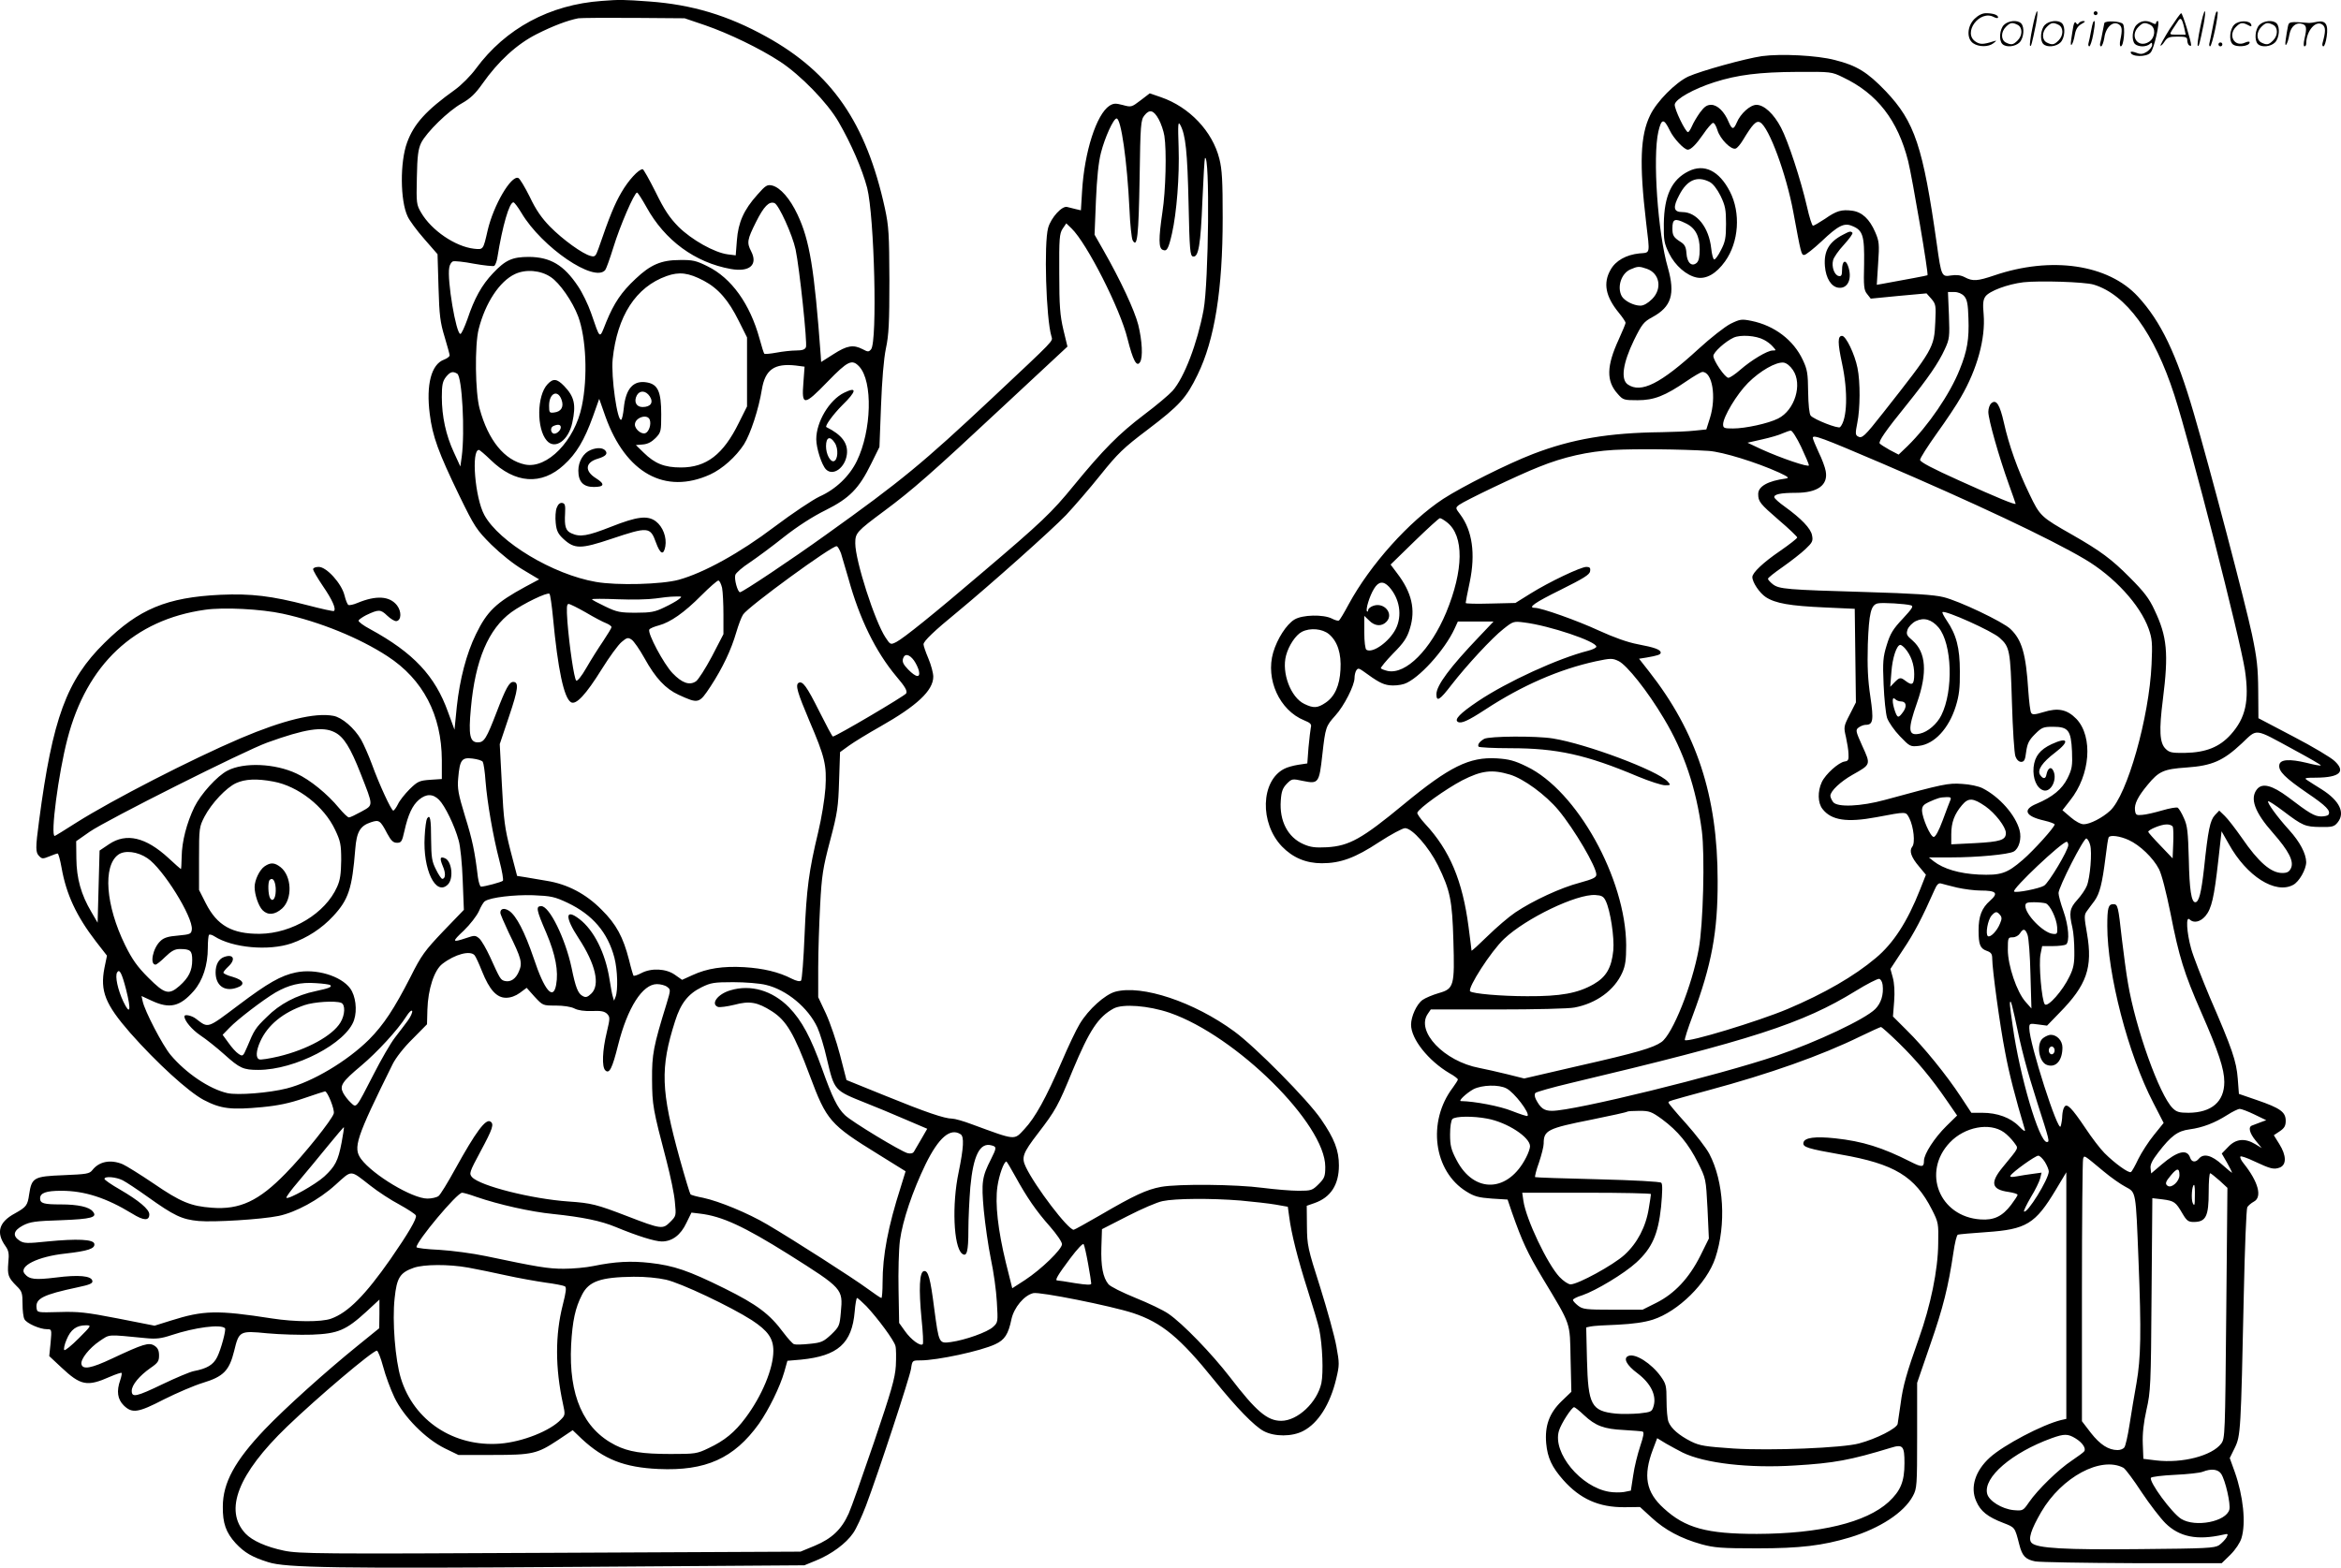 <svg version="1.0" xmlns="http://www.w3.org/2000/svg"
  viewBox="0 0 1200.396 804.088"
 preserveAspectRatio="xMidYMid meet">
<g transform="translate(-0.443,804.777) scale(0.1,-0.1)"
fill="#000000" stroke="none">
<path d="M3090 8043 c-267 -19 -493 -141 -645 -347 -26 -36 -74 -84 -107 -108
-148 -106 -211 -175 -246 -271 -37 -100 -36 -299 3 -380 9 -20 47 -72 85 -115
l68 -78 5 -170 c4 -144 9 -181 31 -253 14 -47 26 -90 26 -96 0 -6 -13 -16 -29
-22 -65 -24 -92 -128 -73 -278 14 -115 45 -199 152 -420 78 -160 88 -175 164
-251 49 -48 114 -100 163 -129 l82 -49 -71 -38 c-151 -82 -196 -126 -253 -243
-49 -100 -83 -232 -98 -370 l-12 -120 -33 90 c-66 186 -178 305 -400 426 -34
18 -61 38 -59 44 2 5 19 17 38 27 65 31 75 31 109 -2 18 -17 39 -30 48 -28 25
5 26 50 2 81 -38 48 -107 52 -203 12 -21 -9 -42 -13 -46 -10 -5 2 -14 24 -20
49 -15 61 -92 146 -132 146 -17 0 -29 -5 -29 -12 0 -7 23 -46 50 -86 48 -70
69 -117 57 -128 -3 -3 -65 11 -138 30 -181 47 -286 60 -444 53 -275 -13 -419
-73 -595 -247 -194 -191 -266 -387 -335 -911 -19 -142 -19 -164 1 -183 14 -14
19 -14 51 -1 19 8 39 15 43 15 4 0 13 -33 20 -72 24 -137 76 -249 177 -380
l56 -72 -13 -63 c-23 -119 4 -186 132 -333 135 -153 298 -302 377 -344 88 -46
140 -52 299 -37 83 8 141 20 216 46 56 19 104 35 107 35 13 0 50 -93 45 -113
-7 -30 -155 -215 -247 -308 -137 -141 -235 -187 -378 -176 -108 8 -160 29
-300 125 -68 46 -139 90 -157 98 -62 26 -121 15 -156 -30 -15 -19 -29 -21
-148 -26 -152 -6 -163 -12 -176 -98 -8 -57 -14 -65 -73 -98 -82 -44 -98 -98
-49 -167 17 -24 20 -39 15 -86 -5 -63 -1 -76 43 -120 27 -26 30 -36 30 -91 0
-34 4 -69 10 -79 11 -21 79 -51 115 -51 25 0 25 0 19 -69 l-7 -69 62 -58 c99
-93 132 -100 249 -48 30 13 57 22 60 20 2 -3 -1 -19 -7 -37 -20 -57 -14 -98
18 -130 43 -42 73 -38 206 31 64 32 154 71 200 85 105 32 135 62 160 163 25
103 28 105 170 91 65 -6 168 -9 229 -7 134 5 175 23 279 118 l67 62 0 -74 -1
-73 -111 -90 c-163 -132 -370 -318 -477 -430 -152 -160 -214 -273 -214 -395
-1 -85 16 -133 66 -188 45 -48 84 -71 167 -97 89 -29 356 -33 1597 -24 l1152
8 61 25 c78 32 153 87 189 140 16 22 45 86 66 141 63 167 224 657 231 702 6
43 7 43 48 43 86 0 310 48 384 83 48 22 67 51 83 129 13 59 65 122 112 133 32
8 397 -65 511 -102 148 -49 241 -126 418 -346 112 -139 205 -235 253 -260 55
-29 145 -29 202 1 77 40 138 137 169 267 17 71 17 80 1 167 -9 51 -47 188 -83
303 -64 200 -67 215 -68 314 l-1 104 40 14 c83 29 125 94 125 193 0 77 -23
137 -91 236 -67 99 -337 372 -445 451 -207 152 -474 241 -611 204 -53 -15
-137 -90 -182 -165 -19 -31 -60 -118 -92 -193 -82 -189 -136 -287 -191 -346
-55 -59 -41 -60 -270 24 -42 16 -88 29 -101 29 -39 0 -136 33 -347 119 l-195
79 -33 128 c-18 70 -51 166 -72 212 l-40 85 0 151 c0 83 5 228 10 322 8 151
14 190 51 330 38 143 42 174 46 306 l5 148 47 34 c25 18 97 62 159 97 189 107
272 185 272 256 0 18 -11 60 -25 93 -14 33 -25 65 -25 73 0 16 55 69 175 167
168 139 480 417 556 496 41 44 121 136 176 205 89 111 119 140 241 232 166
126 199 163 257 282 88 180 129 437 129 805 0 190 -3 248 -17 303 -35 141
-154 266 -299 316 l-58 20 -47 -36 c-46 -35 -48 -36 -91 -24 -38 10 -48 9 -69
-4 -66 -44 -128 -235 -140 -438 l-6 -98 -26 6 c-14 3 -34 8 -44 11 -26 8 -83
-54 -98 -107 -22 -79 -11 -464 17 -557 7 -26 23 -9 -306 -318 -353 -331 -461
-421 -850 -699 -175 -126 -428 -295 -441 -295 -12 0 -31 68 -24 89 3 10 36 39
73 63 37 25 117 84 177 132 70 55 148 105 213 137 122 61 171 110 234 239 l42
85 8 210 c5 132 14 242 25 295 15 69 18 134 18 350 -1 237 -3 276 -23 369 -96
439 -273 695 -607 880 -198 110 -382 165 -600 181 -137 10 -153 10 -245 3z
m531 -125 c121 -42 279 -118 383 -186 104 -68 243 -210 300 -309 65 -112 122
-244 147 -339 37 -147 53 -788 20 -828 -12 -14 -16 -14 -44 1 -47 24 -79 19
-149 -26 l-63 -40 -2 32 c-33 449 -57 592 -119 724 -39 83 -88 138 -129 149
-26 6 -34 2 -77 -47 -70 -78 -98 -142 -105 -234 l-6 -77 -40 5 c-70 9 -186 75
-253 141 -47 48 -73 87 -118 179 -32 64 -62 117 -66 117 -21 0 -74 -58 -109
-119 -34 -58 -60 -120 -118 -289 -14 -39 -18 -43 -40 -37 -41 10 -143 84 -208
150 -43 44 -73 87 -104 153 -25 50 -51 94 -59 97 -37 14 -127 -140 -157 -269
-23 -101 -22 -99 -70 -94 -96 11 -218 94 -271 185 -24 41 -25 48 -22 180 2
112 7 146 22 178 28 55 139 164 209 203 44 25 69 49 105 100 81 115 175 202
277 254 85 43 159 71 215 82 14 2 142 3 285 2 l260 -2 106 -36z m2325 -482
c12 -22 25 -60 29 -85 12 -76 7 -282 -10 -391 -20 -137 -20 -186 2 -194 21 -9
29 5 47 84 24 106 39 294 34 443 -4 120 -3 135 9 113 27 -51 36 -136 42 -401
5 -242 8 -270 23 -273 28 -5 39 59 48 286 5 118 11 216 13 219 26 25 19 -639
-7 -779 -32 -171 -99 -347 -159 -415 -18 -20 -83 -75 -147 -123 -129 -98 -208
-178 -359 -362 -113 -139 -167 -190 -466 -444 -254 -217 -406 -339 -444 -359
-30 -15 -31 -15 -56 23 -55 83 -155 394 -155 483 0 53 6 60 150 167 140 104
240 191 606 533 l332 309 -21 87 c-17 73 -21 121 -21 288 -1 179 1 204 17 229
l19 28 27 -26 c78 -75 250 -413 287 -566 28 -111 47 -147 64 -120 16 24 11
111 -9 192 -19 74 -90 227 -179 383 l-45 79 7 174 c5 116 13 197 26 247 20 78
64 175 80 175 23 0 54 -216 66 -465 3 -77 11 -149 16 -159 24 -45 31 22 36
316 4 278 6 301 25 324 26 33 47 27 73 -20z m-2627 -450 c94 -171 249 -285
433 -318 96 -17 140 21 104 91 -23 44 -20 60 25 150 40 80 67 108 95 97 22 -9
92 -163 108 -238 20 -95 61 -481 53 -501 -5 -12 -18 -17 -50 -17 -24 0 -69 -5
-101 -11 -32 -6 -60 -8 -62 -6 -3 2 -14 37 -25 78 -49 178 -144 311 -267 371
-58 29 -76 33 -142 32 -95 0 -150 -24 -226 -96 -74 -69 -111 -125 -151 -222
-36 -90 -29 -94 -78 47 -15 43 -45 105 -67 137 -72 108 -141 149 -251 150 -86
0 -121 -16 -185 -84 -57 -60 -95 -128 -131 -236 -15 -41 -30 -75 -36 -75 -22
0 -69 278 -57 340 2 15 11 29 19 32 8 3 57 -2 108 -12 51 -9 98 -14 104 -11 5
4 13 23 16 44 26 162 61 282 82 282 5 0 23 -24 41 -54 105 -177 375 -361 430
-293 5 6 24 59 42 117 33 108 107 280 121 280 4 0 25 -33 48 -74z m-491 -359
c46 -30 112 -125 141 -202 41 -110 50 -312 19 -460 -36 -178 -178 -323 -291
-300 -106 22 -189 124 -233 286 -23 82 -26 327 -5 409 34 134 107 245 186 282
55 26 131 20 183 -15z m785 -19 c75 -40 127 -100 180 -207 l42 -84 0 -177 0
-177 -42 -84 c-80 -163 -167 -229 -297 -229 -85 0 -134 20 -191 76 l-40 39 36
3 c25 2 45 13 65 33 28 29 29 35 29 122 0 115 -17 153 -72 163 -70 13 -110
-30 -120 -132 -3 -30 -9 -57 -13 -59 -20 -12 -53 222 -44 310 23 222 119 371
277 427 65 23 112 17 190 -24z m797 -440 c71 -76 64 -329 -12 -485 -38 -78
-108 -145 -191 -182 -34 -16 -138 -85 -231 -155 -178 -135 -364 -237 -491
-272 -88 -24 -318 -30 -425 -11 -220 38 -496 204 -572 343 -48 88 -68 334 -28
334 4 0 31 -23 60 -51 125 -122 261 -132 376 -26 64 58 105 127 149 249 l32
90 32 -91 c104 -290 306 -402 537 -297 63 29 132 91 173 154 34 54 76 182 92
282 17 102 64 135 173 123 l46 -6 -6 -82 c-10 -121 3 -120 124 5 104 107 125
117 162 78z m-2061 -37 c25 -16 40 -298 23 -426 l-7 -50 -33 72 c-41 88 -62
185 -62 284 0 62 4 81 21 103 22 27 35 31 58 17z m987 -116 c21 -32 5 -55 -37
-55 -32 0 -46 28 -29 60 15 27 46 25 66 -5z m0 -120 c9 -23 -4 -62 -22 -69
-20 -8 -54 20 -54 44 0 36 64 57 76 25z m981 -686 c6 -19 23 -77 38 -129 57
-207 139 -374 245 -501 46 -54 58 -75 51 -88 -8 -13 -360 -221 -376 -221 -3 0
-34 58 -69 128 -65 130 -86 159 -107 147 -17 -11 -5 -51 55 -193 81 -189 90
-228 83 -347 -4 -56 -20 -154 -37 -225 -48 -200 -60 -291 -70 -529 -5 -123
-13 -228 -18 -233 -6 -6 -24 -2 -48 10 -66 34 -145 53 -244 59 -109 6 -189 -6
-265 -41 l-53 -24 -37 26 c-45 32 -121 36 -173 8 -19 -10 -36 -15 -39 -13 -2
3 -13 39 -23 81 -30 117 -65 183 -141 258 -80 81 -175 131 -282 148 -40 7 -90
15 -112 19 l-39 6 -34 130 c-29 114 -35 155 -44 338 l-11 208 48 143 c47 139
51 176 21 176 -20 0 -38 -32 -85 -155 -52 -135 -64 -155 -96 -155 -41 0 -49
36 -36 175 22 247 90 407 208 493 61 44 185 104 195 94 4 -4 12 -59 18 -122
25 -266 56 -412 92 -434 26 -16 77 39 159 171 38 61 83 123 101 138 27 23 33
24 51 12 11 -7 41 -50 66 -95 57 -103 108 -157 175 -188 103 -47 105 -46 164
43 62 95 106 188 132 278 11 37 26 78 35 91 26 40 460 357 480 350 5 -1 15
-18 22 -37z m-610 -176 c4 -21 7 -83 7 -138 l0 -100 -59 -114 c-33 -62 -70
-120 -82 -128 -33 -22 -71 -9 -120 42 -45 47 -130 206 -119 224 4 6 26 15 49
21 59 16 130 65 218 154 42 42 81 76 87 76 6 0 14 -17 19 -37z m-222 -59 c-11
-9 -45 -28 -75 -42 -47 -23 -69 -27 -145 -27 -81 0 -97 3 -157 32 -38 18 -68
34 -68 37 0 3 60 3 133 0 72 -3 159 -1 192 4 33 5 78 10 100 10 38 1 39 1 20
-14z m-476 -68 c42 -25 88 -49 104 -55 15 -6 27 -15 27 -20 0 -5 -20 -37 -43
-72 -24 -35 -63 -97 -86 -137 -25 -44 -47 -70 -52 -65 -11 11 -35 176 -45 301
-5 72 -4 92 6 92 7 0 47 -20 89 -44z m-1555 -6 c189 -41 393 -124 537 -218
183 -119 278 -302 279 -533 l0 -97 -60 -4 c-55 -4 -64 -8 -105 -48 -24 -24
-52 -59 -60 -77 -9 -18 -20 -33 -24 -33 -10 0 -72 134 -110 239 -17 46 -42
102 -55 125 -35 60 -98 114 -142 122 -94 18 -257 -22 -476 -115 -253 -108
-657 -316 -841 -432 -59 -38 -110 -69 -112 -69 -23 0 19 321 65 497 99 383
343 612 705 663 95 14 288 4 399 -20z m3237 -240 c10 -14 21 -37 25 -52 9 -39
-14 -36 -55 6 -25 26 -31 39 -26 56 8 27 32 23 56 -10z m-2971 -368 c47 -23
81 -78 134 -213 66 -169 66 -159 4 -194 -29 -16 -58 -30 -64 -30 -7 0 -29 22
-51 48 -59 72 -150 146 -218 177 -110 52 -270 59 -354 15 -53 -27 -137 -120
-170 -187 -39 -81 -64 -176 -65 -255 -1 -35 -2 -63 -4 -63 -1 0 -30 25 -63 56
-117 108 -217 131 -305 72 l-49 -33 -5 -185 -5 -185 -32 55 c-53 89 -76 173
-77 274 l-1 89 70 49 c89 61 791 414 910 457 194 70 284 84 345 53z m760 -152
c4 -7 11 -51 14 -98 9 -113 39 -285 71 -408 14 -53 22 -100 18 -104 -8 -7 -93
-30 -112 -30 -5 0 -12 21 -16 48 -16 133 -28 191 -66 313 -35 115 -40 143 -35
196 8 93 18 107 73 100 25 -3 49 -10 53 -17z m-1074 -101 c127 -23 261 -128
317 -248 27 -57 31 -75 31 -155 -1 -70 -5 -102 -21 -137 -60 -136 -231 -239
-396 -241 -142 -1 -219 42 -277 156 l-35 69 0 161 c0 157 1 162 28 215 37 70
112 149 162 172 46 21 106 24 191 8z m850 -94 c30 -30 80 -133 100 -207 9 -29
18 -121 21 -205 l6 -152 -106 -110 c-94 -99 -112 -123 -167 -233 -85 -166
-138 -246 -213 -322 -112 -111 -289 -217 -422 -251 -90 -23 -252 -36 -305 -24
-92 21 -212 102 -291 196 -41 49 -133 226 -143 275 l-6 27 52 -24 c92 -43 145
-31 216 50 46 53 72 132 72 221 0 34 3 63 6 67 4 3 16 0 28 -8 92 -59 278 -76
395 -36 80 28 155 76 214 140 78 84 97 140 113 343 7 89 25 120 80 138 42 14
48 11 84 -58 20 -37 31 -47 50 -47 22 0 26 6 38 60 19 85 41 132 75 161 37 31
71 31 103 -1z m-1496 -299 c79 -52 235 -302 228 -366 -3 -23 -8 -25 -71 -31
-50 -4 -73 -11 -90 -28 -39 -36 -56 -121 -25 -121 5 0 28 18 50 40 31 30 49
40 74 40 55 0 64 -8 64 -57 0 -54 -18 -90 -65 -132 -55 -48 -76 -42 -160 42
-56 56 -82 92 -119 167 -100 204 -115 406 -35 464 33 24 99 16 149 -18z m2155
-229 c128 -61 206 -152 240 -282 16 -62 19 -166 6 -200 l-8 -20 -6 20 c-4 11
-11 51 -17 89 -21 135 -80 253 -155 310 -73 56 -75 10 -4 -98 88 -134 112
-241 65 -285 -19 -18 -28 -21 -44 -12 -24 13 -36 43 -57 146 -32 149 -113 315
-155 315 -29 0 -26 -18 26 -138 47 -111 63 -196 50 -266 -15 -82 -60 -29 -115
137 -46 135 -89 218 -126 243 -25 16 -45 12 -45 -10 0 -7 20 -53 43 -102 65
-132 71 -155 53 -197 -16 -40 -43 -58 -73 -51 -22 6 -24 9 -76 124 -19 41 -43
83 -55 94 -20 17 -24 17 -68 2 -72 -24 -74 -20 -11 39 32 31 66 75 77 99 10
24 24 48 32 52 29 19 149 33 246 30 92 -4 109 -7 177 -39z m-477 -269 c6 -7
23 -44 38 -82 38 -95 75 -136 123 -136 24 0 49 9 71 25 l35 26 41 -46 c42 -45
42 -45 108 -45 40 0 79 -6 96 -15 19 -10 51 -14 89 -13 46 2 64 -1 78 -14 16
-17 16 -22 -1 -94 -23 -95 -26 -178 -8 -196 21 -21 36 10 66 130 48 191 125
312 199 312 18 0 42 -6 52 -14 19 -14 19 -15 -3 -88 -67 -217 -75 -258 -74
-388 1 -131 4 -150 75 -420 19 -74 39 -167 42 -207 7 -71 7 -72 -24 -103 -38
-38 -45 -38 -221 30 -156 60 -183 67 -300 75 -188 13 -454 80 -495 125 -16 18
-14 25 44 133 62 115 70 140 50 152 -24 16 -75 -53 -179 -241 -39 -71 -78
-135 -87 -141 -9 -7 -35 -13 -57 -13 -77 0 -279 121 -340 203 -42 58 -27 105
162 487 16 32 57 85 102 129 l74 75 2 75 c3 105 35 203 77 235 65 50 143 70
165 44z m-1787 -176 c27 -107 21 -135 -14 -62 -28 59 -44 131 -32 150 12 20
24 -3 46 -88z m3281 24 c106 -25 217 -117 264 -219 13 -29 35 -100 48 -159 40
-167 36 -162 203 -229 43 -17 131 -53 195 -81 l117 -50 -30 -52 c-16 -28 -33
-57 -38 -65 -5 -9 -17 -12 -33 -8 -34 9 -286 161 -321 195 -38 36 -65 91 -117
237 -58 162 -104 248 -170 316 -85 86 -196 119 -301 87 -65 -19 -102 -70 -63
-85 9 -3 47 2 84 11 78 21 118 14 192 -33 75 -48 114 -114 195 -331 86 -230
103 -250 351 -403 l140 -87 -24 -78 c-66 -206 -94 -353 -94 -493 0 -43 -3 -79
-6 -79 -4 0 -36 22 -73 49 -72 53 -376 248 -512 328 -100 59 -246 119 -329
137 -32 6 -62 14 -65 18 -3 3 -28 85 -55 182 -97 351 -101 465 -24 706 29 92
67 140 136 174 47 23 63 26 162 26 61 0 137 -6 168 -14z m2070 -143 c341 -118
798 -570 798 -790 0 -49 -4 -59 -34 -89 -32 -32 -38 -34 -103 -34 -38 0 -121
7 -184 15 -135 18 -431 21 -521 5 -75 -14 -139 -44 -312 -145 -71 -41 -132
-75 -136 -75 -29 0 -197 221 -245 321 -24 50 -17 71 63 175 89 116 102 139
177 322 86 206 131 274 210 317 47 25 178 15 287 -22z m-3907 -41 c-15 -20
-44 -59 -66 -87 -21 -27 -71 -113 -110 -190 -91 -177 -86 -171 -116 -143 -14
13 -31 35 -39 50 -19 37 -6 57 93 140 81 68 187 183 230 251 15 24 28 36 31
29 2 -7 -8 -30 -23 -50z m-339 -625 c-18 -94 -33 -122 -89 -174 -45 -41 -184
-119 -194 -109 -3 3 24 40 61 83 37 43 103 124 149 180 45 55 83 100 85 99 1
-2 -4 -37 -12 -79z m3174 43 c19 -12 16 -68 -10 -195 -35 -165 -26 -381 17
-417 25 -20 33 9 33 122 0 58 5 156 10 219 15 162 49 230 108 214 28 -7 27
-13 -2 -71 -46 -90 -50 -118 -37 -262 7 -72 23 -184 36 -248 14 -65 28 -164
31 -222 6 -103 6 -105 -19 -128 -28 -27 -144 -68 -217 -78 -61 -8 -61 -8 -85
171 -20 158 -31 197 -53 193 -23 -4 -27 -90 -12 -246 7 -67 10 -126 6 -129
-12 -12 -60 23 -91 67 l-30 42 -3 168 c-2 93 1 208 7 255 14 103 65 254 132
392 67 136 126 187 179 153z m281 -217 c59 -107 106 -176 178 -257 33 -38 61
-78 61 -90 0 -26 -106 -129 -190 -184 l-65 -42 -33 132 c-40 165 -56 302 -43
390 8 57 33 128 46 128 2 0 23 -35 46 -77z m-3307 -47 c38 -30 105 -74 149
-97 43 -24 82 -49 84 -56 6 -15 -40 -93 -130 -223 -130 -186 -218 -275 -305
-306 -50 -18 -186 -17 -302 1 -283 44 -352 42 -520 -11 l-83 -26 -188 37
c-164 32 -204 36 -301 33 -112 -3 -113 -3 -116 20 -7 49 32 69 211 107 62 13
78 20 75 33 -5 26 -71 32 -187 17 -107 -13 -136 -10 -160 19 -33 39 67 89 209
104 114 13 153 25 148 50 -4 23 -87 27 -241 12 -104 -11 -120 -10 -142 4 -38
25 -32 52 17 78 37 19 64 23 195 27 158 6 189 15 163 45 -18 23 -76 36 -162
36 -89 0 -108 5 -108 31 0 28 31 39 108 39 120 0 231 -36 364 -117 59 -37 88
-38 88 -4 0 26 -54 71 -150 127 -44 25 -80 50 -80 55 0 15 59 10 93 -7 18 -9
75 -47 127 -84 137 -98 177 -117 263 -125 78 -7 323 8 410 26 87 18 206 82
291 159 88 79 73 79 180 -4z m542 -57 c116 -40 281 -77 394 -88 152 -16 245
-35 322 -67 111 -46 201 -74 236 -74 53 0 97 33 126 95 l26 53 42 -5 c114 -13
226 -65 456 -209 279 -176 279 -177 268 -297 -6 -69 -8 -74 -49 -114 -40 -37
-50 -42 -110 -48 -37 -4 -73 -5 -81 -2 -8 3 -32 30 -54 59 -71 96 -135 144
-302 227 -186 92 -260 117 -382 131 -98 11 -179 7 -291 -16 -38 -8 -106 -14
-152 -14 -81 0 -134 9 -400 65 -66 14 -173 28 -237 32 -65 3 -118 9 -118 14 0
30 208 279 234 279 7 0 39 -9 72 -21z m3919 -19 c65 -6 147 -15 181 -21 l62
-11 7 -51 c11 -86 43 -214 95 -377 27 -85 54 -175 59 -200 17 -83 22 -223 11
-277 -22 -99 -122 -193 -206 -193 -71 0 -128 48 -262 223 -95 123 -244 277
-316 326 -27 19 -103 55 -170 82 -66 27 -129 58 -138 70 -28 34 -39 92 -36
190 l3 92 131 67 c72 37 153 72 180 77 65 14 250 15 399 3z m-781 -325 c9 -49
16 -95 16 -101 0 -8 -23 -7 -82 2 -46 8 -87 14 -92 14 -14 0 1 26 66 113 36
48 66 80 69 73 4 -6 14 -51 23 -101z m-3179 -19 c44 -8 132 -26 195 -40 63
-14 154 -30 202 -37 47 -6 92 -15 99 -19 9 -6 6 -29 -11 -96 -39 -153 -39
-322 1 -506 12 -55 12 -59 -10 -81 -54 -58 -197 -115 -313 -124 -236 -18 -441
117 -508 335 -29 94 -45 294 -32 411 11 105 27 131 98 156 51 18 179 19 279 1z
m1014 -62 c77 -17 332 -138 441 -208 82 -54 110 -93 110 -157 0 -91 -59 -232
-143 -344 -55 -74 -108 -117 -189 -155 -60 -29 -69 -30 -195 -30 -146 0 -215
11 -283 45 -164 83 -240 255 -227 515 7 123 21 189 56 257 35 69 95 90 264 92
57 1 127 -6 166 -15z m1028 -136 c59 -63 142 -175 149 -204 4 -14 4 -60 2
-102 -4 -64 -23 -129 -112 -392 -59 -173 -117 -338 -130 -366 -37 -82 -87
-128 -172 -164 l-75 -31 -1282 -6 c-1185 -6 -1288 -5 -1366 11 -91 19 -163 51
-198 88 -111 119 -39 305 213 548 156 150 439 390 461 390 5 0 20 -37 32 -82
12 -46 38 -116 58 -158 48 -100 159 -212 258 -261 l70 -34 175 0 c205 0 229 6
335 76 l76 51 47 -45 c113 -105 218 -146 393 -154 242 -11 387 54 515 232 51
73 108 189 130 266 l16 57 70 6 c189 19 261 83 275 246 3 39 9 70 12 70 4 0
25 -19 48 -42z m-4039 -165 c-37 -37 -70 -64 -74 -60 -4 4 1 29 12 54 21 51
50 73 99 73 29 0 29 -1 -37 -67z m750 52 c7 -7 -20 -108 -40 -148 -20 -40 -52
-59 -120 -72 -20 -4 -91 -34 -158 -66 -137 -66 -160 -71 -160 -35 0 30 39 77
96 117 38 26 44 35 44 64 0 25 -6 39 -23 50 -29 19 -57 10 -219 -66 -106 -50
-150 -58 -156 -28 -5 25 40 82 93 118 55 36 33 35 239 15 51 -5 77 -2 131 16
118 39 252 57 273 35z M2812 6077 c-55 -58 -57 -228 -4 -289 42 -49 112 1 131
92 20 92 11 133 -42 188 -37 38 -56 40 -85 9z m72 -80 c13 -36 -2 -61 -38 -65
-24 -3 -26 -1 -26 35 0 65 45 85 64 30z m-4 -141 c0 -18 -27 -39 -40 -31 -14
9 -13 32 3 38 23 10 37 7 37 -7z M4332 6033 c-75 -37 -142 -149 -142 -238 0
-46 28 -133 50 -155 36 -36 98 8 107 77 7 57 -26 101 -105 140 -10 4 34 65 82
113 73 71 77 97 8 63z m-47 -257 c20 -30 16 -90 -6 -94 -18 -3 -39 37 -39 77
0 47 21 55 45 17z M3034 5740 c-38 -15 -64 -59 -64 -106 0 -57 25 -84 79 -84
55 0 59 15 11 45 -59 37 -55 81 10 100 40 12 52 25 39 41 -13 16 -43 17 -75 4z
M2859 5443 c-6 -15 -8 -50 -5 -78 4 -40 12 -56 40 -82 57 -52 88 -52 246 1
188 63 199 62 228 -19 22 -60 39 -68 48 -20 8 46 -12 101 -49 129 -42 31 -95
25 -229 -28 -122 -48 -159 -54 -203 -34 -30 13 -37 35 -33 103 2 40 0 50 -14
53 -12 2 -22 -6 -29 -25z M1361 3604 c-26 -18 -51 -71 -51 -106 0 -39 20 -98
41 -119 27 -27 63 -24 100 9 54 49 50 166 -8 212 -31 24 -51 25 -82 4z m57
-110 c3 -47 -12 -77 -28 -54 -11 17 -13 83 -3 94 15 15 28 -2 31 -40z M2194
3849 c-4 -7 -10 -48 -12 -92 -10 -170 57 -308 119 -246 31 31 20 122 -16 135
-24 10 -27 0 -10 -41 16 -36 14 -65 -3 -65 -4 0 -19 21 -32 48 -21 41 -24 61
-25 154 0 104 -5 132 -21 107z M1153 3139 c-27 -10 -43 -39 -43 -79 0 -67 45
-100 107 -79 47 15 39 39 -19 56 -27 7 -48 17 -48 22 0 4 11 18 25 31 40 37
27 67 -22 49z M1522 3060 c-77 -16 -144 -54 -295 -168 -161 -121 -153 -119
-216 -71 -22 18 -61 26 -61 14 0 -23 38 -68 82 -98 29 -19 84 -63 122 -97 80
-72 98 -80 175 -80 189 0 452 137 491 256 17 51 8 124 -20 162 -48 65 -177
103 -278 82z m176 -65 c10 -10 -6 -16 -75 -31 -97 -20 -185 -66 -251 -133 -58
-56 -64 -66 -101 -155 -20 -47 -22 -48 -43 -34 -13 8 -36 34 -52 57 l-30 41
35 36 c41 43 172 143 236 181 68 39 128 54 207 48 37 -2 71 -7 74 -10z m56
-91 c22 -9 20 -62 -4 -101 -41 -68 -171 -139 -317 -174 -47 -11 -91 -18 -99
-15 -19 7 -17 43 5 92 38 84 116 148 226 186 49 17 158 24 189 12z M10426
7904 c-10 -47 -15 -88 -12 -91 5 -6 9 7 30 110 7 37 10 67 6 67 -4 0 -15 -39
-24 -86z M10740 7980 c0 -5 5 -10 10 -10 6 0 10 5 10 10 0 6 -4 10 -10 10 -5
0 -10 -4 -10 -10z M11286 7904 c-10 -47 -15 -88 -12 -91 5 -6 9 7 30 110 7 37
10 67 6 67 -4 0 -15 -39 -24 -86z M11366 7979 c-3 -8 -10 -41 -16 -74 -6 -33
-14 -68 -16 -77 -3 -10 -1 -18 3 -18 10 0 46 171 38 178 -2 3 -7 -1 -9 -9z
M10129 7951 c-38 -38 -41 -101 -7 -125 29 -20 79 -20 104 0 18 14 18 15 1 10
-53 -17 -69 -17 -92 -2 -69 45 21 166 94 126 12 -6 21 -7 21 -1 0 12 -25 21
-62 21 -19 0 -39 -10 -59 -29z M11130 7899 c-28 -45 -49 -83 -47 -85 2 -3 12
7 21 21 14 21 24 25 66 25 43 0 50 -3 50 -19 0 -11 5 -23 10 -26 6 -3 10 -3
10 1 0 20 -44 164 -51 164 -4 0 -30 -37 -59 -81z m75 4 l7 -33 -42 0 c-42 0
-42 0 -28 23 8 12 21 32 29 44 15 25 22 18 34 -34z M10280 7920 c-22 -22 -27
-79 -8 -98 19 -19 66 -14 88 8 22 22 27 79 8 98 -19 19 -66 14 -88 -8z m71 0
c25 -14 25 -54 -1 -80 -23 -23 -33 -24 -61 -10 -25 14 -25 54 1 80 23 23 33
24 61 10z M10490 7920 c-22 -22 -27 -79 -8 -98 19 -19 66 -14 88 8 22 22 27
79 8 98 -19 19 -66 14 -88 -8z m71 0 c25 -14 25 -54 -1 -80 -23 -23 -33 -24
-61 -10 -25 14 -25 54 1 80 23 23 33 24 61 10z M10636 7914 c-3 -16 -8 -47
-11 -69 -8 -51 10 -26 19 27 5 27 15 42 34 53 18 10 22 14 10 15 -9 0 -20 -5
-24 -11 -5 -8 -9 -8 -14 1 -5 8 -10 3 -14 -16z M10737 7933 c-2 -4 -7 -26 -11
-48 -4 -22 -9 -48 -12 -57 -3 -10 -1 -18 4 -18 4 0 14 28 20 62 11 58 10 81
-1 61z M10795 7930 c-1 -3 -5 -23 -9 -45 -4 -22 -9 -48 -12 -57 -3 -10 -1 -18
4 -18 5 0 13 20 17 45 7 53 44 87 74 68 17 -11 19 -28 8 -80 -4 -18 -3 -33 2
-33 16 0 24 99 11 115 -12 14 -87 18 -95 5z M10960 7920 c-22 -22 -27 -79 -8
-98 7 -7 24 -12 38 -12 14 0 31 5 38 12 9 9 12 8 12 -5 0 -9 -12 -24 -26 -34
-21 -13 -32 -15 -55 -6 -16 6 -29 8 -29 3 0 -24 81 -27 102 -2 18 19 50 162
37 162 -5 0 -9 -5 -9 -10 0 -7 -6 -7 -19 0 -30 16 -59 12 -81 -10z m71 0 c29
-16 25 -65 -6 -86 -56 -37 -103 28 -55 76 23 23 33 24 61 10z M11461 7921
c-23 -23 -28 -80 -9 -99 19 -19 88 -13 88 9 0 5 -11 4 -24 -2 -54 -25 -89 38
-46 81 23 23 33 24 62 9 16 -9 19 -8 16 3 -8 22 -64 22 -87 -1z M11590 7920
c-22 -22 -27 -79 -8 -98 19 -19 66 -14 88 8 22 22 27 79 8 98 -19 19 -66 14
-88 -8z m71 0 c25 -14 25 -54 -1 -80 -23 -23 -33 -24 -61 -10 -25 14 -25 54 1
80 23 23 33 24 61 10z M11736 7911 c-3 -14 -8 -44 -11 -66 -8 -51 10 -26 19
27 8 41 35 63 66 53 22 -7 24 -21 11 -77 -5 -22 -5 -38 0 -38 5 0 9 6 9 13 0
68 51 125 85 97 15 -13 15 -35 -1 -92 -3 -10 -1 -18 4 -18 6 0 13 23 17 50 9
63 -5 84 -49 76 -17 -4 -35 -6 -41 -6 -101 8 -104 7 -109 -19z M11380 7820 c0
-5 5 -10 10 -10 6 0 10 5 10 10 0 6 -4 10 -10 10 -5 0 -10 -4 -10 -10z M9040
7760 c-88 -13 -312 -75 -379 -105 -65 -31 -161 -127 -195 -198 -51 -104 -56
-250 -21 -548 20 -169 23 -156 -34 -161 -68 -7 -122 -37 -148 -84 -39 -68 -26
-137 42 -220 19 -23 35 -47 35 -52 0 -5 -16 -43 -35 -85 -63 -137 -65 -214 -5
-280 27 -31 32 -32 102 -32 84 0 140 22 251 98 38 26 74 47 81 47 51 0 72
-128 39 -235 l-19 -60 -59 -6 c-33 -4 -109 -7 -170 -8 -272 -3 -460 -35 -660
-112 -130 -50 -361 -166 -460 -230 -175 -115 -375 -338 -485 -541 -23 -43 -45
-80 -50 -83 -4 -3 -21 2 -36 10 -44 22 -151 20 -192 -5 -41 -25 -88 -98 -109
-169 -40 -138 33 -297 159 -348 32 -13 39 -20 34 -37 -2 -11 -8 -58 -12 -103
l-6 -81 -47 -7 c-25 -4 -58 -13 -72 -21 -120 -62 -126 -278 -11 -398 55 -57
123 -86 204 -86 96 0 171 27 295 109 60 39 120 71 132 71 37 0 122 -97 169
-191 63 -129 73 -179 79 -385 7 -233 3 -248 -75 -270 -31 -9 -69 -25 -83 -35
-30 -21 -59 -85 -59 -127 0 -74 89 -185 197 -249 24 -13 43 -28 43 -32 0 -4
-12 -23 -26 -42 -132 -174 -99 -429 70 -533 40 -25 62 -31 130 -36 l81 -5 22
-65 c53 -151 80 -209 158 -339 148 -246 139 -221 143 -414 l4 -168 -50 -48
c-63 -61 -87 -126 -79 -217 7 -74 29 -121 87 -187 87 -98 183 -141 315 -140
l79 1 59 -54 c69 -64 150 -107 256 -137 66 -18 103 -21 286 -21 221 0 335 14
475 56 155 47 278 128 323 212 21 39 22 52 22 311 l0 270 67 195 c67 192 93
299 119 473 7 49 17 91 23 92 6 2 72 8 146 13 205 14 251 42 356 217 l54 90 0
-632 0 -633 -27 -6 c-97 -24 -294 -128 -365 -192 -75 -68 -102 -153 -70 -224
22 -52 59 -81 140 -112 59 -23 58 -21 81 -111 15 -59 32 -76 82 -86 24 -4 249
-8 500 -9 l456 0 45 44 c26 26 49 61 56 84 24 78 9 217 -34 339 l-26 72 26 53
c30 62 31 85 46 785 5 238 13 440 18 449 5 8 20 21 33 28 45 23 24 102 -53
198 -12 15 -19 30 -15 34 3 3 34 -7 69 -24 86 -40 101 -44 132 -33 36 14 35
62 -2 121 l-28 45 30 20 c24 16 31 28 31 54 0 45 -28 65 -147 106 l-93 32 -6
79 c-7 89 -28 151 -143 416 -41 98 -85 210 -96 250 -23 83 -28 170 -8 150 21
-21 55 -13 81 17 32 38 45 96 66 283 l17 152 37 -65 c92 -166 239 -259 330
-210 31 16 67 80 67 117 -1 44 -32 103 -87 164 -60 66 -115 141 -108 148 2 3
37 -20 77 -50 100 -76 113 -81 191 -82 61 -1 71 2 88 23 40 49 11 111 -80 169
-32 20 -67 42 -77 49 -16 10 -8 12 48 12 120 1 152 31 94 85 -18 18 -114 75
-212 126 l-179 94 -1 140 c-1 118 -6 166 -32 290 -32 152 -216 853 -299 1136
-88 302 -168 469 -286 597 -152 165 -444 208 -737 108 -86 -29 -110 -31 -151
-9 -21 11 -43 13 -70 9 -48 -8 -50 -5 -73 160 -71 501 -113 628 -262 785 -94
98 -149 132 -261 160 -91 24 -277 33 -373 20z m415 -109 c175 -83 281 -220
334 -430 21 -85 106 -581 99 -585 -2 -2 -110 -22 -231 -44 l-29 -5 7 110 c7
99 5 114 -15 160 -29 67 -67 103 -118 110 -55 7 -80 0 -140 -42 -29 -19 -56
-35 -61 -35 -5 0 -19 44 -31 98 -32 139 -97 337 -133 405 -37 71 -87 117 -126
117 -32 0 -82 -45 -101 -91 -16 -37 -24 -37 -41 2 -22 54 -58 89 -90 89 -22 0
-35 -9 -58 -40 -15 -21 -34 -53 -41 -70 -7 -16 -16 -30 -20 -30 -13 0 -71 120
-68 142 4 28 97 80 203 114 119 38 231 52 425 53 173 1 176 1 235 -28z m-888
-273 c19 -40 73 -98 92 -98 16 0 43 27 79 79 20 30 43 56 49 58 7 3 17 -14 24
-37 14 -46 71 -103 94 -94 8 3 24 22 36 42 50 83 69 103 89 92 45 -24 134
-265 170 -460 40 -216 41 -220 56 -220 8 0 48 32 89 70 85 81 116 96 156 79
56 -22 64 -50 62 -195 -3 -116 -1 -135 16 -155 l18 -23 143 14 143 13 25 -28
c23 -27 24 -35 20 -119 -6 -132 -8 -136 -267 -465 -96 -122 -109 -135 -131
-121 -12 7 -12 18 -2 68 15 73 16 211 1 283 -14 70 -59 164 -79 164 -23 0 -23
-35 0 -142 31 -144 27 -286 -10 -326 -9 -10 -134 39 -151 59 -7 9 -12 55 -13
122 -1 94 -4 114 -27 163 -48 103 -146 177 -264 201 -50 10 -58 9 -107 -15
-29 -15 -102 -72 -163 -128 -196 -180 -296 -230 -364 -183 -37 26 -25 109 32
227 41 83 50 94 94 118 98 53 118 118 80 253 -52 177 -79 569 -49 699 16 68
28 69 59 5z m-118 -709 c66 -23 80 -102 27 -155 -22 -22 -44 -34 -60 -34 -35
0 -83 25 -96 49 -25 47 -2 117 45 137 37 16 44 17 84 3z m2291 -81 c166 -50
311 -248 414 -567 86 -267 337 -1248 362 -1412 23 -157 3 -244 -72 -328 -58
-65 -128 -93 -236 -95 -67 -1 -80 2 -99 21 -31 30 -34 95 -14 253 30 237 22
323 -43 459 -27 59 -54 94 -126 166 -94 95 -151 137 -296 220 -160 91 -165 95
-219 208 -60 123 -106 253 -131 366 -21 93 -39 122 -64 101 -9 -7 -16 -27 -16
-45 0 -39 55 -232 105 -371 19 -53 35 -98 35 -100 0 -8 -97 32 -287 118 -140
63 -203 96 -203 107 0 9 39 70 86 136 47 65 103 149 123 185 84 144 127 302
117 425 -5 54 -3 75 9 92 20 28 113 63 195 73 82 9 313 2 360 -12z m-664 -59
c15 -17 20 -40 22 -114 4 -106 -6 -167 -45 -263 -50 -126 -162 -289 -267 -392
l-46 -44 -46 24 c-25 14 -48 29 -51 33 -7 11 30 65 137 197 113 141 164 215
197 287 24 52 25 63 21 174 l-5 119 32 0 c20 0 39 -8 51 -21z m-1027 -224 c14
-7 35 -22 45 -34 19 -21 19 -21 0 -21 -27 0 -110 -50 -166 -99 -25 -22 -53
-41 -61 -41 -17 0 -77 88 -77 112 0 19 62 75 104 94 35 16 114 11 155 -11z
m149 -155 c50 -73 10 -206 -76 -249 -49 -25 -168 -51 -231 -51 -45 0 -51 2
-51 21 0 38 70 155 128 213 62 62 143 108 182 104 15 -2 34 -17 48 -38z m42
-394 c22 -47 40 -89 40 -95 0 -12 -144 37 -245 83 l-70 33 75 17 c41 9 89 23
105 31 17 7 35 14 42 14 7 1 31 -37 53 -83z m410 -83 c476 -204 865 -387 1044
-493 151 -89 284 -234 328 -357 18 -51 20 -74 15 -183 -12 -271 -125 -671
-213 -751 -39 -36 -103 -69 -135 -69 -15 0 -43 15 -67 36 l-42 36 39 50 c104
130 119 326 33 418 -48 49 -94 59 -170 35 -43 -13 -56 -14 -62 -4 -5 6 -11 57
-15 113 -12 191 -33 262 -92 318 -39 37 -264 144 -343 163 -47 12 -157 19
-395 26 -410 12 -447 15 -480 40 -14 11 -25 24 -25 28 0 5 34 32 76 61 41 29
94 70 116 91 36 34 40 42 34 71 -6 35 -55 86 -141 148 -27 19 -50 40 -52 46
-5 16 31 24 110 24 112 0 167 40 153 112 -3 18 -19 62 -36 96 -16 35 -30 68
-30 74 0 18 46 1 350 -129z m-884 62 c72 -5 244 -58 361 -111 49 -23 54 -28
33 -31 -90 -12 -140 -40 -140 -79 0 -39 9 -50 106 -134 52 -44 94 -85 94 -89
0 -5 -40 -36 -89 -70 -85 -58 -141 -111 -141 -133 0 -27 37 -82 69 -103 49
-32 123 -45 303 -53 l153 -7 3 -240 3 -240 -32 -63 c-31 -60 -31 -64 -19 -115
6 -28 13 -68 13 -87 2 -29 -2 -36 -19 -38 -31 -4 -99 -65 -118 -106 -22 -47
-21 -107 4 -138 45 -58 125 -70 275 -42 160 30 151 30 170 -5 22 -44 31 -127
15 -146 -17 -21 -6 -54 35 -102 l35 -42 -30 -76 c-65 -165 -137 -276 -227
-351 -110 -93 -264 -182 -453 -262 -150 -63 -512 -173 -526 -159 -3 2 15 59
40 125 97 260 129 430 128 692 0 436 -108 763 -352 1074 l-51 65 38 6 c57 10
73 15 73 25 0 16 -32 27 -116 43 -54 10 -123 35 -200 70 -112 52 -296 117
-329 117 -39 0 -3 26 133 93 116 58 148 77 150 95 3 17 -2 22 -19 22 -29 0
-191 -77 -287 -137 l-77 -48 -127 -3 c-71 -2 -128 -1 -128 3 0 4 9 53 21 108
30 145 13 263 -49 346 -25 33 -25 34 -6 49 28 21 305 154 410 195 126 51 250
79 384 87 111 6 341 4 486 -5z m-1341 -367 c87 -69 85 -244 -5 -462 -80 -191
-206 -318 -299 -300 -17 4 -33 10 -36 14 -2 3 26 38 63 76 55 55 72 81 86 128
30 96 10 185 -66 284 l-33 44 122 119 c67 65 126 119 131 119 5 0 22 -10 37
-22z m-298 -330 c55 -61 69 -148 34 -217 -34 -66 -119 -126 -150 -106 -6 3
-11 42 -11 90 l0 84 25 -24 c29 -30 66 -32 90 -5 37 41 -14 101 -70 80 -14 -5
-25 -15 -25 -21 0 -7 -3 -10 -6 -7 -8 9 13 79 36 116 23 38 48 41 77 10z
m2676 -95 c15 -4 7 -16 -42 -69 -50 -53 -64 -76 -82 -135 -19 -61 -21 -87 -16
-202 3 -73 11 -150 18 -172 8 -22 37 -64 66 -94 50 -52 53 -54 97 -49 79 9
153 88 189 203 17 55 22 93 21 180 0 120 -18 188 -68 261 -14 21 -24 40 -21
42 12 12 257 -98 293 -132 52 -46 55 -65 63 -331 4 -137 12 -262 18 -277 6
-17 18 -28 29 -28 16 0 21 10 26 52 6 42 14 59 45 90 35 35 43 38 93 38 78 0
92 -18 97 -126 3 -75 0 -91 -23 -138 -28 -56 -76 -96 -159 -131 -73 -30 -58
-64 39 -86 30 -7 54 -16 54 -20 0 -14 -108 -134 -164 -182 -81 -70 -112 -80
-226 -75 -99 5 -180 29 -230 68 l-25 20 115 0 c132 0 293 15 320 30 27 15 42
66 30 110 -21 78 -103 171 -190 215 -20 10 -65 20 -105 22 -71 5 -95 0 -395
-82 -124 -34 -245 -39 -266 -11 -8 11 -14 25 -14 32 0 24 52 73 114 108 94 53
94 51 50 147 -35 78 -36 83 -18 96 10 7 25 13 35 13 38 0 42 23 24 145 -13 87
-16 153 -13 268 6 161 16 203 52 210 23 5 141 -2 169 -10z m142 -114 c69 -83
77 -324 14 -450 -22 -45 -69 -85 -109 -94 -62 -14 -65 18 -15 160 53 152 46
256 -23 317 -31 26 -34 33 -26 57 5 14 24 34 42 43 42 20 81 9 117 -33z
m-2356 -47 c-150 -157 -219 -250 -219 -295 0 -41 17 -31 78 49 77 99 207 240
266 286 49 39 52 40 106 33 130 -16 370 -97 370 -124 0 -6 -19 -15 -42 -21
-154 -39 -414 -158 -565 -259 -92 -62 -123 -94 -103 -106 17 -10 51 5 140 63
189 124 380 207 568 248 76 16 85 16 116 1 42 -20 149 -154 232 -294 103 -171
166 -358 195 -577 16 -124 7 -482 -16 -606 -34 -187 -134 -437 -191 -477 -43
-30 -123 -54 -432 -124 l-272 -63 -88 22 c-48 12 -112 26 -142 32 -181 34
-327 188 -264 278 l15 22 343 0 c189 0 366 4 394 10 112 21 205 89 245 179 16
36 20 66 20 141 -2 341 -253 793 -510 916 -63 31 -92 38 -154 42 -140 8 -242
-42 -477 -236 -214 -177 -279 -213 -393 -220 -61 -3 -85 0 -121 16 -80 35
-124 119 -116 224 3 47 10 64 31 86 26 26 28 26 84 14 78 -16 82 -11 98 135
16 142 18 146 67 201 44 48 98 154 98 192 0 14 4 31 9 39 8 12 13 12 33 -2 78
-57 101 -69 136 -74 22 -3 56 0 77 7 72 24 207 172 258 283 l17 37 91 0 92 0
-74 -78z m-770 13 c44 -37 64 -100 59 -182 -4 -82 -30 -139 -77 -170 -40 -27
-61 -29 -108 -6 -70 33 -118 160 -94 249 14 52 50 105 81 121 43 22 105 16
139 -12z m2953 -72 c31 -35 48 -83 48 -133 0 -54 -10 -61 -44 -35 -26 20 -31
19 -57 -7 l-22 -23 6 76 c5 72 27 139 46 139 4 0 15 -8 23 -17z m-20 -273 c27
0 32 -25 11 -54 -24 -33 -29 -32 -42 5 -15 44 -15 77 1 61 7 -7 20 -12 30 -12z
m2015 -248 c78 -42 140 -78 138 -80 -2 -3 -35 3 -73 13 -88 21 -136 18 -140
-11 -5 -32 30 -66 142 -143 99 -67 123 -92 110 -112 -3 -5 -20 -9 -37 -9 -34
0 -61 16 -171 100 -81 60 -131 73 -158 40 -38 -47 -13 -118 82 -225 80 -91
108 -145 92 -180 -9 -19 -19 -25 -45 -25 -58 0 -122 56 -207 180 -33 47 -72
98 -88 113 l-28 27 -22 -23 c-25 -27 -35 -74 -56 -274 -14 -124 -26 -173 -45
-173 -20 0 -30 66 -33 220 -4 141 -7 172 -25 211 -11 26 -26 50 -32 54 -7 3
-42 -3 -79 -14 -38 -11 -84 -22 -103 -23 -30 -3 -34 0 -37 24 -4 32 15 70 64
129 58 71 83 82 200 90 131 9 188 34 283 123 83 78 60 81 268 -32z m-4021
-127 c71 -21 184 -104 250 -183 82 -99 194 -290 194 -330 0 -15 -16 -23 -85
-42 -96 -25 -239 -91 -330 -152 -33 -22 -97 -77 -142 -121 -46 -45 -83 -79
-83 -75 0 4 -7 58 -15 120 -31 239 -97 395 -223 530 -24 26 -42 52 -40 57 7
23 148 123 230 166 100 51 153 57 244 30z m2259 -132 c-4 -10 -22 -56 -39
-103 -20 -54 -37 -85 -46 -85 -17 0 -59 97 -60 136 0 21 8 30 33 42 49 22 59
25 91 26 23 1 27 -2 21 -16z m180 -31 c50 -35 105 -106 105 -137 0 -36 -28
-45 -160 -52 l-120 -6 0 52 c0 60 16 103 55 149 33 39 56 38 120 -6z m961
-105 c3 -8 4 -47 2 -88 l-3 -74 -62 65 c-35 36 -63 68 -63 71 0 11 65 38 93
38 15 1 30 -5 33 -12z m-226 -68 c57 -26 125 -91 155 -149 14 -27 37 -118 59
-226 44 -225 70 -308 157 -507 90 -205 119 -293 119 -359 0 -101 -65 -157
-183 -158 -48 0 -62 4 -82 24 -68 68 -190 409 -229 641 -9 50 -22 151 -31 225
-19 171 -21 180 -44 180 -26 0 -31 -19 -31 -112 0 -246 107 -659 236 -907 l53
-103 -50 -62 c-27 -33 -63 -89 -80 -123 -16 -34 -33 -65 -38 -67 -11 -7 -82
44 -135 97 -23 23 -67 81 -98 128 -70 104 -95 130 -108 109 -6 -8 -10 -28 -11
-45 0 -16 -4 -41 -8 -54 -11 -41 -161 425 -161 503 0 25 2 25 46 19 l45 -6 63
65 c141 143 172 233 142 407 -15 85 -15 96 -1 115 9 12 26 36 40 54 26 37 39
87 56 223 6 52 13 97 16 102 8 13 57 7 103 -14z m-198 -25 c11 -37 0 -169 -17
-210 -7 -18 -29 -50 -49 -72 -39 -43 -43 -65 -25 -142 6 -25 10 -79 10 -121 1
-62 -4 -88 -25 -130 -34 -72 -110 -158 -126 -143 -16 16 -33 210 -22 259 l8
40 55 0 c30 0 60 4 67 8 20 13 14 96 -13 172 -14 39 -25 80 -25 92 0 30 130
285 143 280 6 -2 15 -17 19 -33z m-112 -1 c0 -26 -99 -192 -124 -208 -24 -15
-145 -39 -154 -30 -12 12 245 255 270 255 4 0 8 -8 8 -17z m-570 -218 c36 -8
90 -15 120 -15 82 0 93 -13 49 -52 -43 -38 -59 -80 -59 -152 0 -73 8 -93 41
-105 23 -8 29 -16 29 -40 0 -53 39 -342 66 -479 20 -109 53 -236 101 -397 4
-14 -5 -10 -30 16 -43 44 -111 69 -188 69 l-56 0 -54 82 c-72 110 -191 257
-278 342 l-70 70 6 77 c4 50 1 94 -7 123 l-12 44 65 99 c58 86 99 166 161 306
12 28 21 37 34 33 9 -3 46 -12 82 -21z m-1802 -68 c24 -49 45 -188 39 -254 -9
-89 -36 -136 -100 -173 -82 -47 -170 -63 -342 -62 -134 0 -279 13 -292 25 -15
16 107 206 174 269 112 106 372 231 468 225 32 -2 42 -7 53 -30z m2257 -13
c22 -9 55 -77 58 -122 2 -34 0 -37 -23 -34 -48 5 -140 99 -140 143 0 16 8 19
44 19 24 0 52 -3 61 -6z m-235 -59 c10 -12 10 -21 0 -44 -15 -38 -49 -73 -62
-65 -14 9 -1 84 19 106 20 22 27 22 43 3z m141 -102 c6 -16 13 -107 15 -203
l5 -175 -30 34 c-45 50 -91 187 -91 267 0 62 1 64 25 64 14 0 30 9 37 20 17
27 27 25 39 -7z m-743 -257 c6 -50 -8 -94 -38 -124 -52 -52 -300 -169 -505
-239 -301 -102 -1038 -283 -1152 -283 -41 0 -59 13 -83 59 -7 15 -8 27 -2 33
5 5 85 28 178 50 934 222 1191 305 1464 473 58 36 112 63 120 62 8 -1 16 -15
18 -31z m677 -163 c36 -175 61 -267 116 -441 62 -193 65 -202 49 -202 -39 0
-139 337 -175 595 -16 109 -17 125 -11 125 3 0 12 -35 21 -77z m-594 -135 c92
-90 168 -181 248 -298 l51 -74 -55 -54 c-60 -59 -115 -143 -115 -178 0 -34
-10 -35 -69 -5 -144 73 -246 105 -386 120 -102 11 -158 4 -163 -22 -5 -23 21
-31 191 -61 276 -48 381 -112 468 -283 33 -65 34 -71 32 -173 -1 -136 -39
-319 -99 -487 -63 -178 -82 -243 -94 -337 -6 -44 -13 -90 -15 -102 -5 -23
-108 -76 -198 -100 -83 -23 -452 -38 -644 -26 -145 10 -172 14 -217 36 -63 32
-103 67 -116 101 -6 15 -10 64 -10 109 0 76 -3 86 -29 123 -49 68 -131 120
-166 106 -29 -11 -11 -47 47 -90 67 -51 97 -112 82 -166 -9 -31 -12 -32 -74
-39 -36 -3 -90 -4 -120 -1 -126 13 -142 44 -148 275 l-4 167 23 5 c13 3 76 7
139 9 78 4 136 12 180 26 130 42 277 187 320 316 57 171 44 393 -31 535 -16
30 -70 100 -119 155 -50 55 -90 103 -90 107 0 8 -6 6 203 63 316 85 581 179
779 276 56 27 104 49 108 49 3 0 45 -37 91 -82z m-2012 -233 c40 -20 122 -128
108 -141 -2 -3 -38 9 -79 25 -61 25 -193 50 -262 51 -16 0 28 41 64 61 43 22
130 25 169 4z m3836 -134 l60 -29 -30 -11 c-16 -6 -36 -14 -42 -16 -22 -7 -14
-39 18 -78 l31 -38 -33 20 c-53 32 -99 28 -138 -13 l-34 -35 27 -47 c14 -25
26 -49 26 -51 0 -3 -23 16 -51 41 -54 49 -95 59 -119 31 -17 -21 -37 -19 -45
4 -15 47 -65 35 -146 -34 l-54 -46 -3 26 c-3 19 9 42 39 81 66 86 100 111 161
119 67 9 129 33 192 73 28 18 57 32 65 32 9 0 43 -13 76 -29z m-3038 -24 c81
-60 136 -127 184 -223 41 -82 41 -82 49 -235 l7 -154 -44 -89 c-58 -115 -132
-194 -226 -241 l-70 -35 -152 0 c-139 0 -155 2 -179 21 -14 11 -26 24 -26 29
0 5 21 16 48 24 70 24 215 111 277 168 81 74 112 145 127 286 7 77 8 116 1
123 -6 6 -134 13 -326 18 -174 4 -318 9 -321 11 -2 3 6 37 20 75 13 39 24 82
24 97 0 68 19 78 246 123 98 20 181 38 183 41 2 2 30 4 62 4 51 0 62 -4 116
-43z m-896 3 c102 -19 219 -95 219 -142 0 -10 -9 -36 -20 -57 -92 -181 -267
-187 -357 -13 -28 53 -33 75 -33 131 0 39 5 72 12 79 15 15 106 16 179 2z
m2649 -70 c16 -11 39 -35 51 -51 24 -35 32 -19 -58 -129 -65 -79 -57 -114 31
-126 25 -4 46 -10 46 -15 0 -4 -15 -27 -33 -51 -45 -59 -88 -80 -157 -75 -211
14 -302 243 -157 395 76 80 204 104 277 52z m210 -152 c11 -18 20 -40 20 -49
0 -39 -112 -220 -127 -205 -3 2 13 35 35 73 23 37 44 81 48 97 l7 29 -44 -6
c-24 -3 -62 -9 -83 -13 -27 -5 -37 -4 -32 4 11 19 127 102 142 102 8 0 23 -15
34 -32z m302 -49 c37 -31 87 -66 112 -79 54 -29 52 -19 66 -375 15 -373 12
-503 -10 -630 -11 -60 -27 -157 -36 -215 -9 -58 -21 -111 -27 -117 -5 -7 -20
-13 -34 -13 -47 0 -90 28 -137 88 l-46 60 0 665 c0 366 3 673 6 681 7 19 0 23
106 -65z m388 -19 c0 -31 -39 -68 -60 -55 -15 10 -12 21 16 54 32 39 44 39 44
1z m206 -28 l40 -37 -6 -642 c-6 -627 -6 -643 -26 -670 -47 -62 -199 -102
-334 -86 l-65 8 -3 77 c-2 52 4 108 19 175 21 92 23 126 26 592 l4 493 52 -6
c61 -8 68 -14 102 -72 22 -38 31 -44 58 -44 63 0 77 29 77 154 0 53 3 96 8 96
4 -1 25 -18 48 -38z m-127 -79 c0 -48 -2 -54 -11 -36 -9 20 -4 93 7 93 3 0 5
-26 4 -57z m-2789 10 c0 -5 -5 -37 -11 -73 -15 -95 -59 -179 -125 -239 -57
-52 -238 -151 -276 -151 -12 0 -37 17 -57 38 -62 66 -171 295 -185 390 l-6 42
330 0 c181 0 330 -3 330 -7z m-343 -1134 c59 -55 102 -71 203 -76 47 -3 90 -6
97 -8 9 -3 5 -24 -12 -75 -13 -39 -30 -106 -36 -150 l-12 -78 -35 -7 c-19 -3
-53 -3 -76 1 -146 24 -291 200 -258 312 11 38 66 122 78 122 4 0 27 -18 51
-41z m2520 -119 c35 -21 55 -51 45 -66 -4 -6 -33 -27 -64 -48 -67 -44 -175
-149 -219 -213 -31 -45 -32 -45 -80 -41 -59 6 -126 47 -135 84 -21 84 127 211
331 285 64 23 83 23 122 -1z m-2014 -73 c113 -55 341 -81 575 -66 201 12 283
27 493 91 61 19 69 9 69 -79 0 -95 -20 -142 -81 -199 -116 -106 -354 -163
-676 -164 -257 0 -367 30 -477 131 -92 83 -107 167 -56 302 l22 58 46 -28 c26
-15 64 -35 85 -46z m2260 -78 c10 -6 52 -62 93 -125 42 -63 97 -134 122 -159
72 -71 163 -89 296 -59 26 6 27 5 17 -15 -7 -11 -24 -29 -38 -39 -24 -15 -66
-17 -405 -20 -385 -4 -529 4 -556 32 -19 19 -3 68 49 158 105 180 307 288 422
227z m501 -31 c22 -34 49 -154 42 -183 -16 -62 -174 -93 -247 -48 -48 30 -167
192 -155 211 3 5 58 12 123 15 65 3 129 10 143 16 43 17 78 13 94 -11z M8662
7169 c-86 -43 -124 -125 -126 -269 -1 -85 2 -101 27 -152 31 -63 90 -114 143
-124 48 -9 99 20 144 83 71 99 81 249 25 358 -55 107 -132 145 -213 104z m108
-54 c18 -9 39 -36 57 -72 24 -50 28 -70 28 -143 0 -72 -4 -93 -26 -135 -14
-28 -29 -49 -35 -48 -5 1 -12 27 -15 57 -12 108 -74 186 -148 186 -45 0 -50
23 -16 87 40 78 92 100 155 68z m-123 -212 c50 -23 73 -66 73 -134 0 -39 -5
-61 -16 -70 -25 -21 -49 1 -52 50 -2 32 -9 45 -30 58 -36 23 -42 33 -42 69 0
49 12 54 67 27z M9455 6844 c-72 -37 -99 -84 -93 -161 5 -63 33 -107 70 -111
49 -6 72 49 48 113 -13 35 -30 23 -30 -21 0 -28 -4 -35 -17 -32 -22 4 -38 47
-29 81 3 14 28 50 56 80 27 30 47 57 43 61 -9 9 -14 8 -48 -10z M10525 4231
c-60 -28 -87 -62 -93 -119 -5 -57 16 -107 50 -118 41 -13 76 63 48 106 -11 17
-26 5 -32 -25 -4 -24 -18 -24 -33 -1 -15 24 11 63 78 114 76 58 66 82 -18 43z
M7615 4258 c-24 -14 -35 -29 -29 -40 3 -4 77 -8 164 -8 237 0 388 -33 653
-145 60 -25 123 -45 139 -45 30 0 30 1 14 19 -51 56 -415 193 -589 221 -85 14
-327 12 -352 -2z M10482 2724 c-38 -26 -24 -126 20 -139 45 -15 78 24 78 90 0
35 -28 65 -60 65 -9 0 -26 -7 -38 -16z m58 -64 c0 -11 -7 -20 -15 -20 -8 0
-15 9 -15 20 0 11 7 20 15 20 8 0 15 -9 15 -20z"/>
</g>
</svg>
